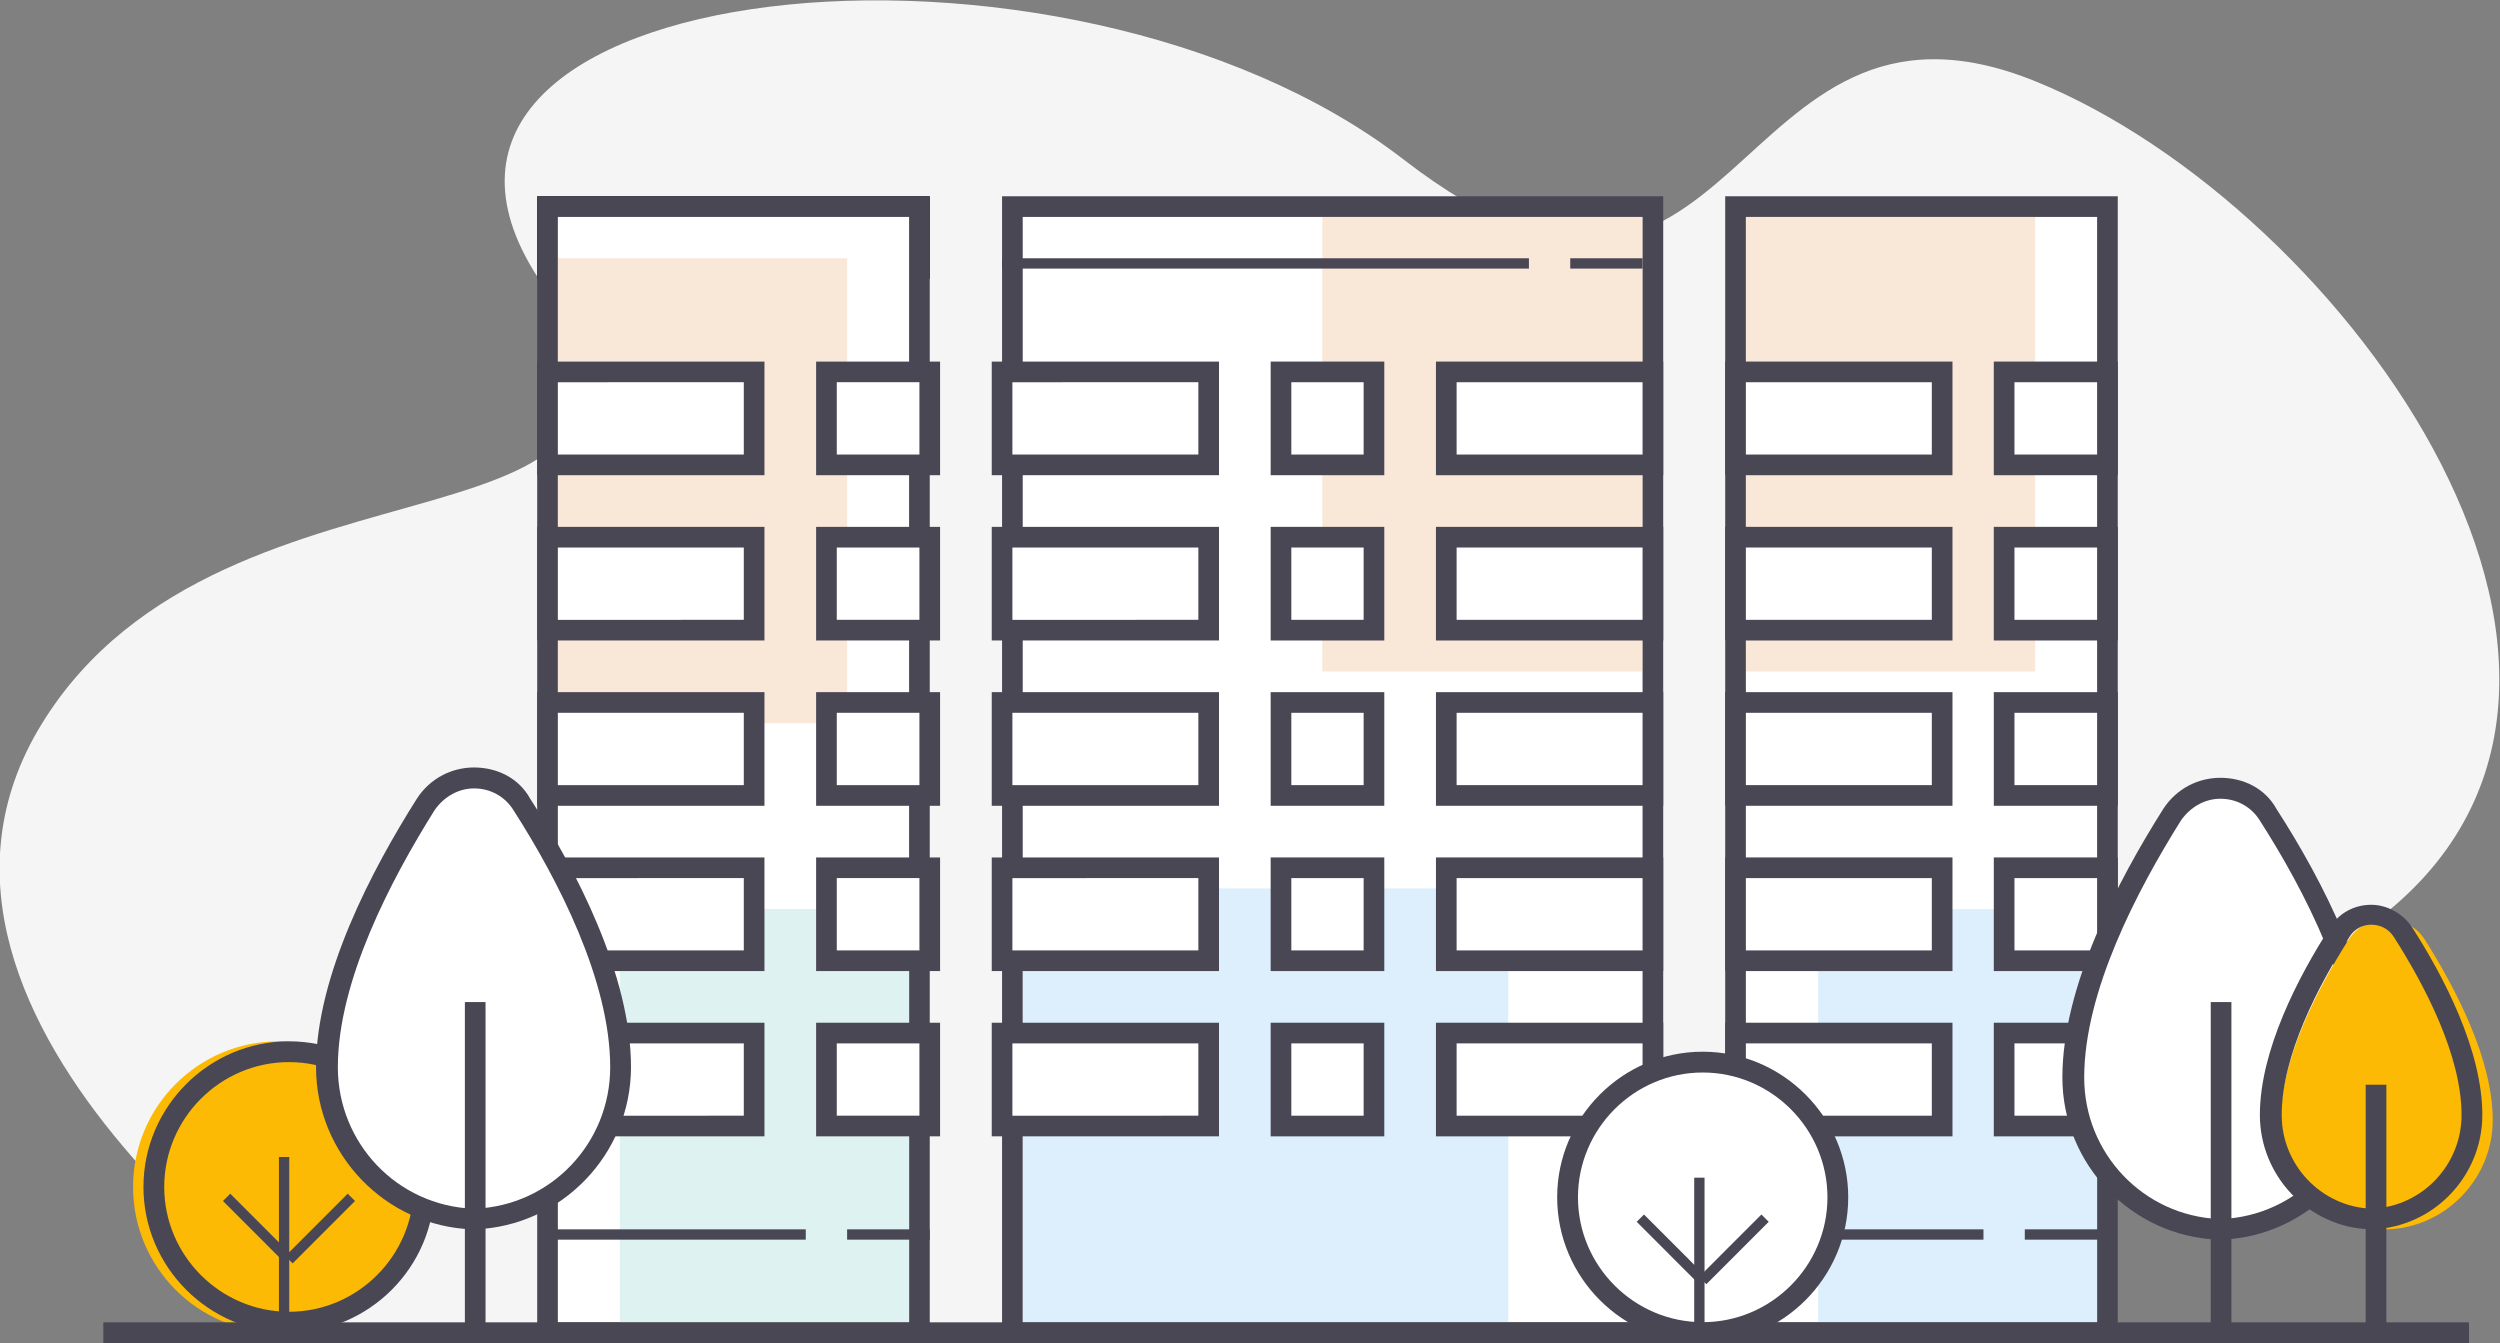 <?xml version="1.0" encoding="utf-8"?>
<!-- Generator: Adobe Illustrator 22.0.0, SVG Export Plug-In . SVG Version: 6.00 Build 0)  -->
<svg version="1.1" id="Layer_1" xmlns="http://www.w3.org/2000/svg" xmlns:xlink="http://www.w3.org/1999/xlink" x="0px" y="0px"
	 width="242px" height="130px" viewBox="0 0 242 130" enable-background="new 0 0 242 130" xml:space="preserve">
<rect x="0" y="0" width="242" height="130" fill="#808080" stroke="none"/>
<g>
	<defs>
		<rect id="SVGID_1_" width="242" height="130"/>
	</defs>
	<clipPath id="SVGID_2_">
		<use xlink:href="#SVGID_1_"  overflow="visible"/>
	</clipPath>
	<g clip-path="url(#SVGID_2_)">
		<path fill="#F5F5F5" d="M33.206,129.913c0,0-47.092-30.612-29.181-59.814c17.911-29.202,66.814-14.098,47.998-43.3
			C33.206-2.403,102.938-9.955,135.842,15.42s31.093-19.737,61.179-7.552c30.087,12.184,63.997,59.311,31.999,81.967
			C197.021,112.493,165.224,128,165.224,128L33.206,129.913z"/>
		<path fill="#FFFFFF" d="M204,20h-36v109h36V20z"/>
		<path fill="#4A4754" d="M203,21v107h-34V21H203L203,21z M205,19h-38v111h38V19z"/>
		<path opacity="0.25" fill="#E9A364" enable-background="new    " d="M197,21h-28v44h28V21z"/>
		<path fill="#FFFFFF" d="M160,20H98v109h62V20z"/>
		<path fill="#4A4754" d="M159,21v107H99V21H159L159,21z M161,19H97v111h64V19z"/>
		<path d="M89,20v6H53v-6H89z M90,19H52v8h38V19z"/>
		<path fill="#FFFFFF" d="M89,20H53v109h36V20z"/>
		<path fill="#4A4754" d="M88,21v107H54V21H88L88,21z M90,19H52v111h38V19z"/>
		<path opacity="0.25" fill="#E9A364" enable-background="new    " d="M159,21h-31v44h31V21z"/>
		<path opacity="0.3" fill="#8EC8F5" enable-background="new    " d="M146,86H99v42h47V86z"/>
		<path opacity="0.25" fill="#E9A364" enable-background="new    " d="M82,25H54v45h28V25z"/>
		<path fill="#FCBA04" d="M26.967,128.993c7.78,0,14.087-6.312,14.087-14.098c0-7.785-6.307-14.097-14.087-14.097
			S12.88,107.11,12.88,114.895C12.88,122.681,19.187,128.993,26.967,128.993z"/>
		<path fill="#4A4754" d="M27.973,102.812c6.641,0,12.075,5.437,12.075,12.083c0,6.646-5.434,12.084-12.075,12.084
			c-6.641,0-12.075-5.438-12.075-12.084C15.898,108.249,21.332,102.812,27.973,102.812z M27.973,100.798
			c-7.748,0-14.087,6.344-14.087,14.097c0,7.754,6.339,14.098,14.087,14.098c7.748,0,14.087-6.344,14.087-14.098
			C42.06,107.142,35.721,100.798,27.973,100.798z"/>
		<path fill="none" stroke="#4A4754" stroke-linejoin="round" stroke-miterlimit="10" d="M27.5,112v16"/>
		<path fill="none" stroke="#4A4754" stroke-linejoin="round" stroke-miterlimit="10" d="M27.974,121.944l6.038-6.042"/>
		<path fill="none" stroke="#4A4754" stroke-linejoin="round" stroke-miterlimit="10" d="M27.973,121.944l-6.038-6.042"/>
		<path opacity="0.3" fill="#8EC8F5" enable-background="new    " d="M203,88h-27v40h27V88z"/>
		<path fill="#DEF2F2" d="M88,88H60v40h28V88z"/>
		<path fill="#FFFFFF" d="M117,36H97v9h20V36z"/>
		<path fill="#4A4754" d="M116,37v7H98v-7H116z M118,35H96v11h22V35z"/>
		<path fill="#FFFFFF" d="M133,36h-9v9h9V36z"/>
		<path fill="#4A4754" d="M132,37v7h-7v-7H132z M134,35h-11v11h11V35z"/>
		<path fill="#FFFFFF" d="M117,52H97v9h20V52z"/>
		<path fill="#4A4754" d="M116,53v7H98v-7H116z M118,51H96v11h22V51z"/>
		<path fill="#FFFFFF" d="M133,52h-9v9h9V52z"/>
		<path fill="#4A4754" d="M132,53v7h-7v-7H132z M134,51h-11v11h11V51z"/>
		<path fill="#FFFFFF" d="M117,68H97v9h20V68z"/>
		<path fill="#4A4754" d="M116,69v7H98v-7H116z M118,67H96v11h22V67z"/>
		<path fill="#FFFFFF" d="M133,68h-9v9h9V68z"/>
		<path fill="#4A4754" d="M132,69v7h-7v-7H132z M134,67h-11v11h11V67z"/>
		<path fill="#FFFFFF" d="M117,84H97v9h20V84z"/>
		<path fill="#4A4754" d="M116,85v7H98v-7H116z M118,83H96v11h22V83z"/>
		<path fill="#FFFFFF" d="M133,84h-9v9h9V84z"/>
		<path fill="#4A4754" d="M132,85v7h-7v-7H132z M134,83h-11v11h11V83z"/>
		<path fill="#FFFFFF" d="M117,100H97v9h20V100z"/>
		<path fill="#4A4754" d="M116,101v7H98v-7H116z M118,99H96v11h22V99z"/>
		<path fill="#FFFFFF" d="M160,36h-20v9h20V36z"/>
		<path fill="#4A4754" d="M159,37v7h-18v-7H159z M161,35h-22v11h22V35z"/>
		<path fill="#FFFFFF" d="M160,52h-20v9h20V52z"/>
		<path fill="#4A4754" d="M159,53v7h-18v-7H159z M161,51h-22v11h22V51z"/>
		<path fill="#FFFFFF" d="M160,68h-20v9h20V68z"/>
		<path fill="#4A4754" d="M159,69v7h-18v-7H159z M161,67h-22v11h22V67z"/>
		<path fill="#FFFFFF" d="M160,84h-20v9h20V84z"/>
		<path fill="#4A4754" d="M159,85v7h-18v-7H159z M161,83h-22v11h22V83z"/>
		<path fill="#FFFFFF" d="M160,100h-20v9h20V100z"/>
		<path fill="#4A4754" d="M159,101v7h-18v-7H159z M161,99h-22v11h22V99z"/>
		<path fill="#FFFFFF" d="M133,100h-9v9h9V100z"/>
		<path fill="#4A4754" d="M132,101v7h-7v-7H132z M134,99h-11v11h11V99z"/>
		<path fill="#FFFFFF" d="M188,36h-20v9h20V36z"/>
		<path fill="#4A4754" d="M187,37v7h-18v-7H187z M189,35h-22v11h22V35z"/>
		<path fill="#FFFFFF" d="M204,36h-10v9h10V36z"/>
		<path fill="#4A4754" d="M203,37v7h-8v-7H203z M205,35h-12v11h12V35z"/>
		<path fill="#FFFFFF" d="M188,52h-20v9h20V52z"/>
		<path fill="#4A4754" d="M187,53v7h-18v-7H187z M189,51h-22v11h22V51z"/>
		<path fill="#FFFFFF" d="M204,52h-10v9h10V52z"/>
		<path fill="#4A4754" d="M203,53v7h-8v-7H203z M205,51h-12v11h12V51z"/>
		<path fill="#FFFFFF" d="M188,68h-20v9h20V68z"/>
		<path fill="#4A4754" d="M187,69v7h-18v-7H187z M189,67h-22v11h22V67z"/>
		<path fill="#FFFFFF" d="M204,68h-10v9h10V68z"/>
		<path fill="#4A4754" d="M203,69v7h-8v-7H203z M205,67h-12v11h12V67z"/>
		<path fill="#FFFFFF" d="M188,84h-20v9h20V84z"/>
		<path fill="#4A4754" d="M187,85v7h-18v-7H187z M189,83h-22v11h22V83z"/>
		<path fill="#FFFFFF" d="M204,84h-10v9h10V84z"/>
		<path fill="#4A4754" d="M203,85v7h-8v-7H203z M205,83h-12v11h12V83z"/>
		<path fill="#FFFFFF" d="M188,100h-20v9h20V100z"/>
		<path fill="#4A4754" d="M187,101v7h-18v-7H187z M189,99h-22v11h22V99z"/>
		<path fill="#FFFFFF" d="M204,100h-10v9h10V100z"/>
		<path fill="#4A4754" d="M203,101v7h-8v-7H203z M205,99h-12v11h12V99z"/>
		<path fill="#FFFFFF" d="M73,36H53v9h20V36z"/>
		<path fill="#4A4754" d="M72,37v7H54v-7H72z M74,35H52v11h22V35z"/>
		<path fill="#FFFFFF" d="M90,36H80v9h10V36z"/>
		<path fill="#4A4754" d="M89,37v7h-8v-7H89z M91,35H79v11h12V35z"/>
		<path fill="#FFFFFF" d="M73,52H53v9h20V52z"/>
		<path fill="#4A4754" d="M72,53v7H54v-7H72z M74,51H52v11h22V51z"/>
		<path fill="#FFFFFF" d="M90,52H80v9h10V52z"/>
		<path fill="#4A4754" d="M89,53v7h-8v-7H89z M91,51H79v11h12V51z"/>
		<path fill="#FFFFFF" d="M73,68H53v9h20V68z"/>
		<path fill="#4A4754" d="M72,69v7H54v-7H72z M74,67H52v11h22V67z"/>
		<path fill="#FFFFFF" d="M90,68H80v9h10V68z"/>
		<path fill="#4A4754" d="M89,69v7h-8v-7H89z M91,67H79v11h12V67z"/>
		<path fill="#FFFFFF" d="M73,84H54v9h19V84z"/>
		<path fill="#4A4754" d="M72,85v7H55v-7H72z M74,83H53v11h21V83z"/>
		<path fill="#FFFFFF" d="M90,84H80v9h10V84z"/>
		<path fill="#4A4754" d="M89,85v7h-8v-7H89z M91,83H79v11h12V83z"/>
		<path fill="#FFFFFF" d="M73,100H54v9h19V100z"/>
		<path fill="#4A4754" d="M72,101v7H55v-7H72z M74,99H53v11h21V99z"/>
		<path fill="#FFFFFF" d="M90,100H80v9h10V100z"/>
		<path fill="#4A4754" d="M89,101v7h-8v-7H89z M91,99H79v11h12V99z"/>
		<path fill="#FFFFFF" d="M45.784,118c-7.849-0.302-14.087-6.747-14.087-14.702c0-8.559,5.232-18.528,9.559-25.476
			c1.006-1.611,2.818-2.618,4.729-2.618c1.912,0,3.622,1.007,4.729,2.618c4.327,6.847,9.559,16.816,9.559,25.476
			c0,7.955-6.239,14.4-14.087,14.702H45.784z"/>
		<path fill="#4A4754" d="M45.885,76.319c1.61,0,3.019,0.806,3.824,2.115c4.327,6.747,9.358,16.514,9.358,24.873
			c0,7.351-5.736,13.392-13.081,13.694h-0.201c-7.346-0.302-13.081-6.343-13.081-13.694c0-8.358,5.132-18.126,9.358-24.873
			C42.967,77.124,44.375,76.319,45.885,76.319z M45.885,74.291c-2.113,0-4.226,1.007-5.534,3.021
			c-4.327,6.847-9.76,17.118-9.76,25.98c0,8.458,6.742,15.406,15.094,15.708h0.302c8.352-0.302,15.094-7.25,15.094-15.708
			c0-8.862-5.333-19.133-9.761-25.98C50.211,75.298,48.098,74.291,45.885,74.291z"/>
		<path fill="none" stroke="#4A4754" stroke-width="2" stroke-linejoin="round" stroke-miterlimit="10" d="M46,97v32"/>
		<path fill="#FFFFFF" d="M214.831,119c-7.848-0.302-14.087-6.747-14.087-14.702c0-8.559,5.233-18.528,9.559-25.476
			c1.007-1.611,2.818-2.618,4.73-2.618s3.622,1.007,4.729,2.618c4.327,6.847,9.559,16.816,9.559,25.476
			c0,7.955-6.238,14.4-14.087,14.702H214.831z"/>
		<path fill="#4A4754" d="M214.933,77.319c1.609,0,3.018,0.806,3.823,2.115c4.327,6.747,9.358,16.514,9.358,24.873
			c0,7.35-5.735,13.392-13.081,13.694h-0.201c-7.346-0.302-13.081-6.344-13.081-13.694c0-8.358,5.132-18.126,9.358-24.873
			C212.014,78.124,213.423,77.319,214.933,77.319z M214.933,75.291c-2.114,0-4.227,1.007-5.535,3.021
			c-4.327,6.847-9.76,17.119-9.76,25.98c0,8.458,6.741,15.406,15.093,15.708h0.302c8.352-0.302,15.094-7.25,15.094-15.708
			c0-8.862-5.333-19.133-9.761-25.98C219.259,76.298,217.146,75.291,214.933,75.291z"/>
		<path fill="none" stroke="#4A4754" stroke-width="2" stroke-miterlimit="10" d="M10,129h229"/>
		<path fill="#FCBA04" d="M241.296,108.427c0-5.941-3.623-12.789-6.541-17.421c-1.71-2.719-5.735-2.719-7.446,0
			c-2.918,4.632-6.54,11.48-6.54,17.421c0,5.639,4.528,10.271,10.163,10.573h0.201C236.768,118.799,241.296,114.066,241.296,108.427
			z"/>
		<path fill="#4A4754" d="M229.523,89.51c0.905,0,1.71,0.403,2.213,1.208c3.019,4.733,6.541,11.48,6.541,17.219
			c0,4.834-3.824,8.862-8.654,9.063h-0.1c-4.83-0.201-8.654-4.229-8.654-9.063c0-5.739,3.522-12.486,6.541-17.219
			C227.812,90.013,228.617,89.51,229.523,89.51z M229.523,87.583c-1.51,0-3.019,0.705-3.925,2.115
			c-3.119,4.833-6.842,11.982-6.842,18.227c0,5.941,4.729,10.875,10.666,11.076h0.201c5.937-0.201,10.666-5.135,10.666-11.076
			c0-6.244-3.723-13.393-6.842-18.227C232.541,88.388,231.032,87.583,229.523,87.583z"/>
		<path fill="none" stroke="#4A4754" stroke-width="2" stroke-linejoin="round" stroke-miterlimit="10" d="M230,105v25"/>
		<path fill="none" stroke="#4A4754" stroke-linejoin="round" stroke-miterlimit="10" d="M97,25.5h51"/>
		<path fill="none" stroke="#4A4754" stroke-linejoin="round" stroke-miterlimit="10" d="M152,25.5h7"/>
		<path fill="none" stroke="#4A4754" stroke-linejoin="round" stroke-miterlimit="10" d="M53,119.5h25"/>
		<path fill="none" stroke="#4A4754" stroke-linejoin="round" stroke-miterlimit="10" d="M82,119.5h8"/>
		<path fill="none" stroke="#4A4754" stroke-linejoin="round" stroke-miterlimit="10" d="M167,119.5h25"/>
		<path fill="none" stroke="#4A4754" stroke-linejoin="round" stroke-miterlimit="10" d="M196,119.5h8"/>
		<path fill="#FFFFFF" d="M164.821,128.993c7.225,0,13.081-5.861,13.081-13.091c0-7.229-5.856-13.09-13.081-13.09
			c-7.224,0-13.081,5.861-13.081,13.09C151.74,123.132,157.597,128.993,164.821,128.993z"/>
		<path fill="#4A4754" d="M164.822,103.819c6.641,0,12.075,5.437,12.075,12.083c0,6.646-5.434,12.084-12.075,12.084
			c-6.641,0-12.075-5.438-12.075-12.084C152.747,109.256,158.181,103.819,164.822,103.819z M164.822,101.805
			c-7.748,0-14.088,6.344-14.088,14.097c0,7.754,6.34,14.098,14.088,14.098s14.087-6.344,14.087-14.098
			C178.909,108.149,172.57,101.805,164.822,101.805z"/>
		<path fill="none" stroke="#4A4754" stroke-linejoin="round" stroke-miterlimit="10" d="M164.5,114v16"/>
		<path fill="none" stroke="#4A4754" stroke-linejoin="round" stroke-miterlimit="10" d="M164.821,123.958l6.038-6.042"/>
		<path fill="none" stroke="#4A4754" stroke-linejoin="round" stroke-miterlimit="10" d="M164.822,123.958l-6.038-6.042"/>
		<path fill="none" stroke="#4A4754" stroke-width="2" stroke-linejoin="round" stroke-miterlimit="10" d="M215,97v32"/>
	</g>
</g>
</svg>

